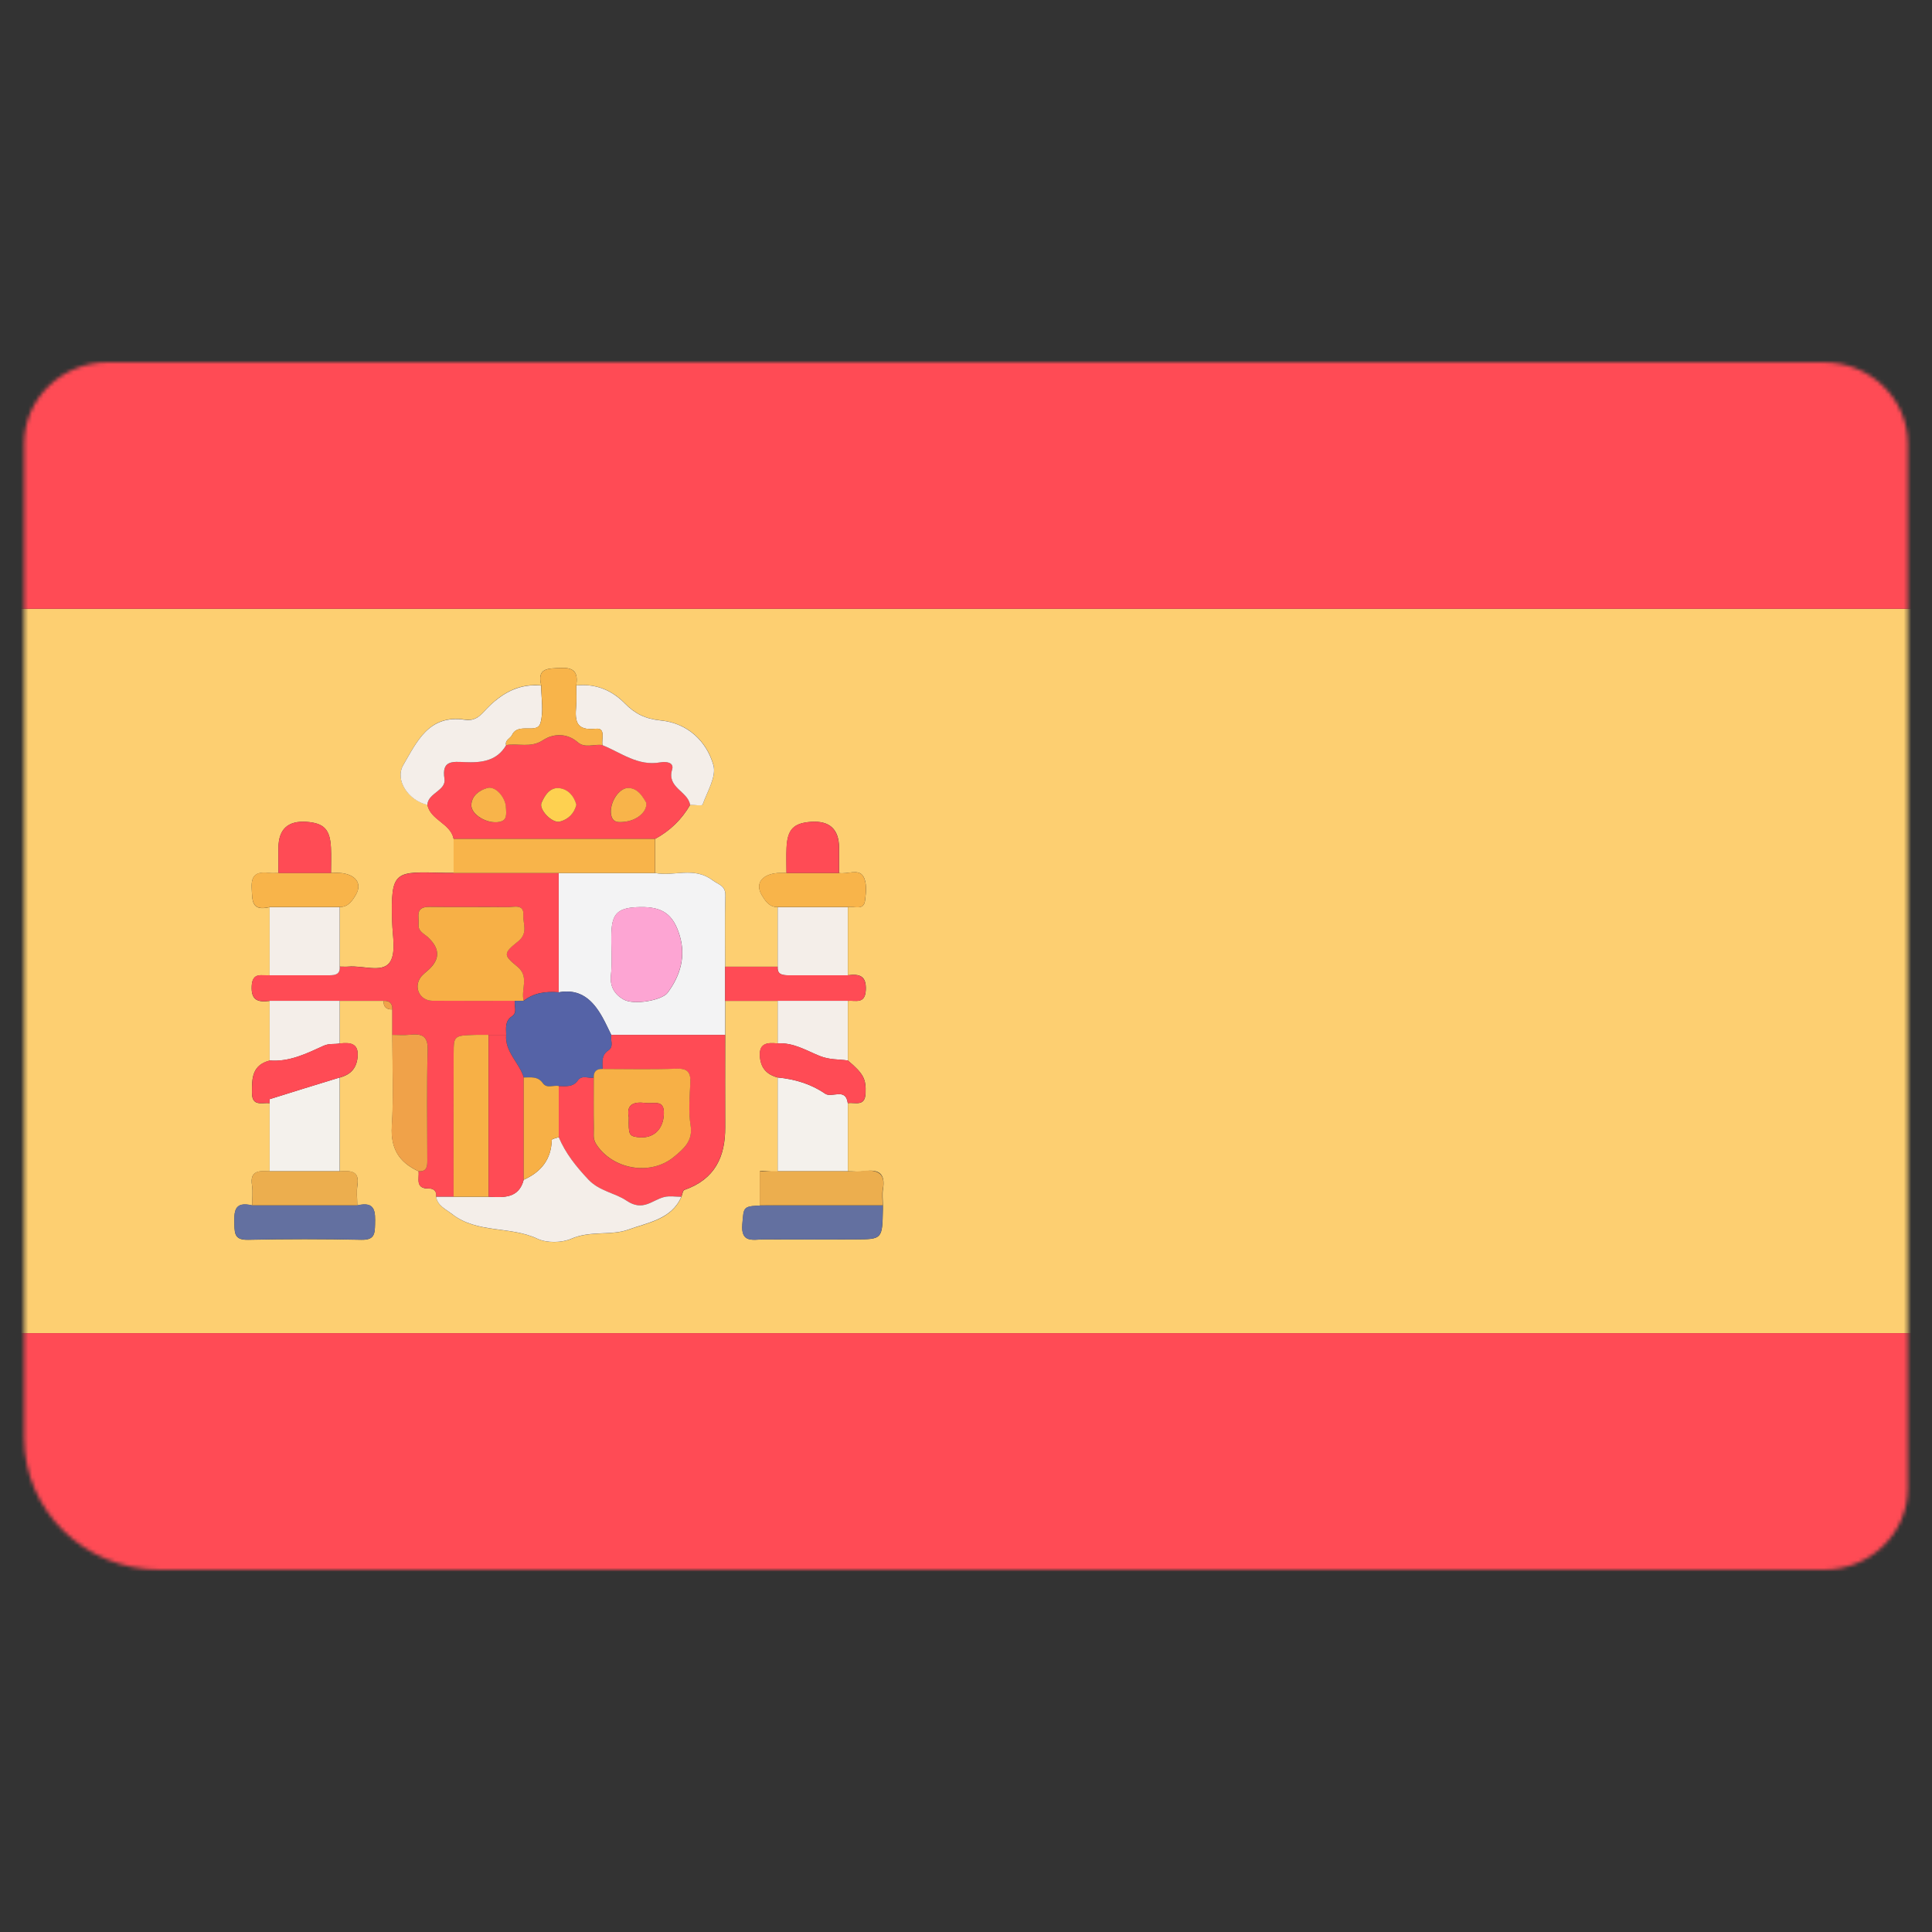 <svg xmlns="http://www.w3.org/2000/svg" width="512" height="512" viewBox="0 0 512 512" fill="none"><rect x="0" y="0" width="512" height="512" fill="#333333" stroke="none"/><mask id="mask0_1096_5851" style="mask-type:luminance" maskUnits="userSpaceOnUse" x="6" y="96" width="500" height="320"><path d="M28.569 96.015H483.43C495.669 96.015 505.599 105.679 505.599 117.59V394.425C505.599 406.336 495.669 416 483.43 416H42.271C22.472 416 6.399 400.358 6.399 381.09V117.575C6.399 105.664 16.329 96 28.569 96V96.015Z" fill="white"></path></mask><g mask="url(#mask0_1096_5851)"><path d="M517.146 161.34V353.298H-5.132V161.34H517.146ZM87.718 231.354C87.718 229.122 87.811 226.875 87.703 224.642C87.472 219.788 85.841 218.125 81.222 217.795C76.316 217.456 73.837 219.738 73.786 224.642C73.77 226.875 73.786 229.107 73.786 231.354C73.016 231.354 72.246 231.429 71.491 231.354C68.397 230.995 66.503 231.474 66.704 235.325C66.873 238.651 66.596 241.573 71.46 240.404V258.473C69.428 258.653 66.904 257.514 66.704 261.305C66.503 265.125 68.366 265.665 71.46 265.26V281.067C66.765 282.28 66.75 285.801 66.765 289.577C66.765 293.353 69.459 292.154 71.46 292.349V310.418C68.766 310.268 66.164 310.103 66.78 314.089C67.042 315.842 66.827 317.669 66.827 319.452C61.9 318.269 62.054 321.236 62.116 324.577C62.177 327.154 62.378 328.637 65.765 328.562C75.756 328.337 85.763 328.337 95.739 328.562C99.126 328.637 99.327 327.139 99.388 324.577C99.465 321.236 99.604 318.269 94.677 319.452C94.677 317.669 94.462 315.842 94.724 314.089C95.324 310.103 92.722 310.268 90.043 310.418V285.577C92.738 284.828 94.369 283.329 94.739 280.408C95.216 276.557 93.03 276.198 90.043 276.542V265.245H101.652C101.59 266.803 102.36 267.567 103.976 267.508V274.28C103.976 282.34 104.361 290.431 103.853 298.477C103.483 304.335 105.731 308.036 110.95 310.418C111.15 312.381 109.934 315.107 113.814 314.988C114.953 314.958 115.846 315.797 115.584 317.19C116 319.617 118.109 320.426 119.833 321.775C126.453 326.959 135.214 324.891 142.419 328.292C144.898 329.461 148.885 329.401 151.441 328.292C156.46 326.09 162.017 327.543 166.544 325.88C171.532 324.052 177.998 323.213 180.569 317.19C180.831 316.561 180.938 315.497 181.384 315.347C189.467 312.53 192.238 306.538 192.192 298.732C192.146 290.581 192.192 282.43 192.192 274.28V265.245H206.126V276.542C203.139 276.183 200.952 276.542 201.429 280.408C201.784 283.329 203.431 284.828 206.126 285.577V310.418C206.126 310.883 201.369 309.954 201.369 310.418V319.452C200.229 319.452 203.832 319.422 202.692 319.452C196.75 319.632 197.15 319.677 196.734 324.427C196.272 329.596 199.721 328.442 202.523 328.457C210.529 328.517 218.55 328.502 226.555 328.457C233.822 328.427 233.822 328.412 233.976 320.546C233.976 320.172 233.976 319.797 233.976 319.437C233.976 317.984 233.776 316.501 234.007 315.092C234.638 311.242 233.114 309.759 229.157 310.373C227.71 310.598 226.186 310.403 224.693 310.403V292.334C226.617 292.094 229.249 293.368 229.388 289.712C229.527 286.026 228.957 284.618 224.693 281.037V265.23C226.725 265.05 229.249 266.189 229.45 262.399C229.65 258.578 227.787 258.039 224.693 258.443V240.374C226.34 240.059 228.896 241.438 229.25 238.636C229.527 236.508 229.788 233.857 228.757 232.208C227.494 230.156 224.538 231.744 222.368 231.354C222.368 229.122 222.383 226.89 222.368 224.642C222.326 219.738 219.848 217.456 214.931 217.795C210.313 218.125 208.681 219.788 208.45 224.642C208.342 226.875 208.435 229.107 208.435 231.354C207.681 231.354 206.911 231.309 206.156 231.354C201.984 231.669 200.029 234.096 201.876 237.198C202.677 238.546 203.816 240.464 206.11 240.374V256.181H192.177C192.177 249.918 192.054 243.64 192.239 237.377C192.316 234.681 190.576 234.546 188.821 233.242C183.802 229.526 178.568 232.358 173.626 231.339V222.305C177.598 220.147 180.692 217.136 182.909 213.27C184.048 213.27 186.081 213.57 186.204 213.225C187.451 209.764 189.929 205.779 189.067 202.737C187.281 196.37 182.186 191.62 175.196 190.916C171.009 190.497 168.299 189.133 165.574 186.362C162.172 182.901 157.845 181.073 152.719 181.642C153.15 178.615 152.565 176.832 148.639 177.012C145.206 177.177 142.234 176.937 143.435 181.642C137.877 181.088 133.52 183.38 129.702 187.066C127.901 188.804 126.561 191.231 123.22 190.706C113.644 189.238 110.473 196.58 106.886 202.692C104.546 206.693 108.24 212.147 113.259 213.24C114.075 217.346 119.402 218.17 120.218 222.275V231.31C119.448 231.31 118.679 231.324 117.909 231.31C104.622 230.995 103.499 230.411 103.93 244.389C104.038 248.06 105.054 252.75 103.191 255.162C101.144 257.814 96.079 255.821 92.353 256.151C91.598 256.211 90.813 256.151 90.043 256.151V240.344C92.337 240.434 93.477 238.516 94.277 237.168C96.125 234.051 94.169 231.624 89.997 231.324C89.242 231.264 88.488 231.324 87.718 231.324V231.354Z" fill="#FDCF71"></path><path d="M-5.128 95.849C0.291 92.463 6.111 91.234 12.654 91.234C174.892 91.354 337.13 91.354 499.383 91.234C505.927 91.234 511.746 92.463 517.165 95.849V161.338H-5.113V95.849H-5.128Z" fill="#FF4B55"></path><path d="M517.149 418.787C511.73 422.173 505.91 423.402 499.367 423.402C337.128 423.282 174.89 423.282 12.637 423.402C6.094 423.402 0.275 422.173 -5.145 418.787V353.298H517.133V418.787H517.149Z" fill="#FF4B55"></path><path d="M71.463 265.23C68.368 265.634 66.521 265.095 66.706 261.275C66.891 257.484 69.415 258.623 71.463 258.443C76.698 258.443 81.947 258.443 87.182 258.443C88.767 258.443 90.2 258.263 90.03 256.181C90.8 256.181 91.57 256.24 92.339 256.181C96.065 255.851 101.146 257.844 103.178 255.192C105.041 252.779 104.025 248.09 103.917 244.419C103.486 230.44 104.61 231.039 117.896 231.339C118.666 231.354 119.436 231.339 120.206 231.339H148.056V262.953C144.7 262.683 141.513 263.072 138.773 265.215C137.941 262.248 140.405 258.847 137.064 256.121C133.4 253.139 133.291 252.644 137.248 249.498C140.065 247.251 138.526 244.779 138.68 242.456C138.88 239.46 136.155 240.419 134.508 240.389C127.595 240.299 120.698 240.434 113.786 240.329C109.844 240.269 111.138 242.996 110.922 244.959C110.722 246.801 112.431 247.431 113.447 248.404C116.449 251.236 116.757 253.978 113.662 256.9C112.831 257.679 111.815 258.353 111.261 259.297C109.659 262.039 111.43 265.17 114.57 265.2C121.868 265.26 129.15 265.215 136.447 265.215C136.155 266.578 137.217 268.287 135.678 269.32C133.738 270.609 134.138 272.467 134.138 274.25H129.489C128.349 274.25 127.195 274.22 126.056 274.25C120.328 274.429 120.236 274.429 120.221 279.254C120.174 291.884 120.206 304.53 120.206 317.16H115.556C115.818 315.767 114.925 314.927 113.786 314.957C109.891 315.062 111.107 312.351 110.922 310.388C113.201 310.568 113.231 309.024 113.247 307.481C113.247 297.742 113.062 287.989 113.339 278.25C113.447 274.429 111.738 273.89 108.582 274.22C107.058 274.384 105.503 274.25 103.964 274.25V267.477C104.025 265.919 103.255 265.155 101.638 265.215H71.463V265.23Z" fill="#FF4B55"></path><path d="M148.071 262.965V231.352H173.612C178.57 232.371 183.804 229.539 188.808 233.255C190.578 234.558 192.302 234.693 192.225 237.39C192.056 243.653 192.164 249.931 192.164 256.193V274.262H161.989C161.219 272.704 160.511 271.116 159.649 269.588C157.155 265.138 153.891 261.902 148.056 262.965H148.071ZM169.733 240.387C163.882 240.476 162.189 241.915 162.035 247.204C161.927 250.949 162.327 254.725 161.912 258.426C161.573 261.542 162.974 263.61 165.299 264.898C168.039 266.426 175.414 265.108 176.922 263.1C180.325 258.546 181.787 253.406 180.125 247.923C178.4 242.199 175.475 240.312 169.733 240.387Z" fill="#F3F3F4"></path><path d="M120.205 222.32C119.389 218.214 114.062 217.39 113.246 213.285C113.431 210.109 118.296 209.539 117.788 206.363C117.003 201.494 119.928 201.838 123.161 201.973C127.533 202.168 131.674 201.733 134.138 197.478C137.34 196.879 140.604 198.332 143.914 196.16C146.531 194.452 150.165 194.152 153.136 196.729C155.061 198.407 157.508 197.104 159.663 197.478C164.621 199.471 169.039 203.112 174.997 202.033C176.475 201.763 178.708 202.003 178.123 203.936C176.676 208.73 182.326 209.719 182.88 213.285C180.663 217.151 177.569 220.162 173.597 222.32H120.205ZM134.045 213.749C133.783 211.217 131.289 208.206 129.042 208.865C126.994 209.464 125.039 210.858 124.885 213.255C124.716 215.877 129.149 218.454 132.306 217.825C134.338 217.42 134.199 215.997 134.03 213.749H134.045ZM171.257 212.775C170.21 210.978 169.039 209.015 166.653 208.835C163.959 208.625 161.311 212.97 161.958 216.057C162.373 218.049 163.867 217.93 165.329 217.81C168.732 217.51 171.518 215.158 171.241 212.775H171.257ZM152.735 213.3C152.135 210.978 150.549 209.225 148.317 208.895C145.746 208.535 144.33 210.798 143.498 212.775C142.744 214.558 146.331 218.244 148.317 217.75C150.549 217.195 152.135 215.637 152.735 213.3Z" fill="#FF4B55"></path><path d="M161.989 274.249H192.164C192.164 282.4 192.118 290.551 192.164 298.701C192.21 306.507 189.455 312.5 181.357 315.317C180.91 315.466 180.802 316.531 180.54 317.16C179.032 317.16 177.431 316.86 176.014 317.219C172.766 318.029 170.41 321.145 166.038 318.194C163.005 316.141 158.864 315.721 155.923 312.605C152.675 309.174 149.857 305.638 148.056 301.353V287.809C149.903 287.809 151.797 288.198 153.121 286.31C154.183 284.797 155.923 285.831 157.34 285.561C157.34 290.041 157.278 294.506 157.37 298.971C157.401 300.364 157.031 301.728 157.97 303.196C162.235 309.923 172.366 311.751 178.601 306.582C181.141 304.469 183.681 302.387 183.004 298.252C182.403 294.626 182.742 290.805 182.926 287.09C183.065 284.348 182.388 283.104 179.201 283.224C172.704 283.464 166.176 283.299 159.664 283.299C159.664 281.501 159.264 279.658 161.204 278.37C162.758 277.336 161.696 275.643 161.973 274.264L161.989 274.249Z" fill="#FF4B55"></path><path d="M148.069 301.354C149.87 305.654 152.703 309.175 155.936 312.606C158.876 315.707 163.017 316.127 166.05 318.195C170.423 321.146 172.778 318.029 176.027 317.22C177.443 316.876 179.045 317.161 180.554 317.161C177.983 323.169 171.5 324.008 166.528 325.85C162.001 327.514 156.444 326.06 151.425 328.263C148.869 329.387 144.882 329.446 142.403 328.263C135.198 324.862 126.438 326.929 119.818 321.745C118.094 320.397 115.984 319.588 115.568 317.161H129.502C133.458 317.341 137.492 317.64 138.785 312.651C143.434 310.583 146.083 307.212 146.221 302.103C146.221 301.833 147.422 301.609 148.069 301.354Z" fill="#F4EEE9"></path><path d="M134.134 197.479C131.671 201.734 127.514 202.169 123.157 201.974C119.924 201.824 116.999 201.48 117.785 206.364C118.293 209.541 113.427 210.11 113.243 213.286C108.224 212.177 104.544 206.724 106.869 202.738C110.456 196.625 113.628 189.284 123.204 190.752C126.545 191.262 127.884 188.834 129.685 187.111C133.519 183.426 137.86 181.133 143.418 181.688C143.418 185.014 144.126 188.535 143.218 191.621C142.325 194.693 137.291 191.336 135.689 194.797C135.258 195.726 133.765 196.101 134.119 197.494L134.134 197.479Z" fill="#F4EEE9"></path><path d="M182.878 213.285C182.324 209.719 176.658 208.73 178.121 203.936C178.706 201.988 176.473 201.763 174.995 202.033C169.037 203.112 164.619 199.471 159.661 197.478C159.323 195.875 160.647 192.834 157.891 193.133C152.564 193.703 152.379 190.976 152.672 187.26C152.81 185.402 152.703 183.53 152.703 181.672C157.814 181.087 162.14 182.915 165.558 186.391C168.283 189.163 171.008 190.526 175.18 190.946C182.17 191.635 187.251 196.4 189.052 202.767C189.914 205.809 187.42 209.794 186.188 213.255C186.065 213.6 184.033 213.3 182.894 213.3L182.878 213.285Z" fill="#F4EEE9"></path><path d="M120.205 222.319H173.597V231.354H120.205V222.319Z" fill="#F8B44A"></path><path d="M206.1 310.389V285.547C210.641 285.982 214.875 287.24 218.663 289.832C220.464 291.061 224.112 288.139 224.667 292.32V310.389H206.1Z" fill="#F4F1EC"></path><path d="M71.462 310.389V292.32C71.462 291.96 71.37 291.316 71.462 291.286C77.636 289.338 83.825 287.45 90.014 285.547V310.389H71.447H71.462Z" fill="#F4F1EC"></path><path d="M206.098 256.195V240.389H224.665V258.458C219.43 258.458 214.18 258.458 208.946 258.458C207.36 258.458 205.928 258.278 206.098 256.195Z" fill="#F4EEE9"></path><path d="M90.026 256.195C90.195 258.278 88.748 258.458 87.178 258.458C81.943 258.458 76.694 258.458 71.459 258.458V240.389H90.026V256.195Z" fill="#F4EEE9"></path><path d="M94.679 319.421C99.606 318.237 99.452 321.204 99.39 324.545C99.329 327.122 99.128 328.605 95.741 328.53C85.749 328.305 75.743 328.305 65.766 328.53C62.38 328.605 62.179 327.107 62.118 324.545C62.041 321.204 61.902 318.237 66.829 319.421H94.679Z" fill="#6370A0"></path><path d="M233.949 319.422C233.949 319.796 233.949 320.171 233.949 320.53C233.795 328.396 233.795 328.411 226.528 328.441C218.523 328.471 210.502 328.486 202.496 328.441C199.694 328.426 196.245 329.58 196.707 324.411C197.123 319.661 196.707 319.616 202.665 319.436C203.804 319.406 204.959 319.436 206.098 319.436H233.949V319.422Z" fill="#6370A0"></path><path d="M103.961 274.25C105.501 274.25 107.056 274.385 108.58 274.22C111.736 273.89 113.445 274.43 113.337 278.25C113.06 287.989 113.244 297.743 113.244 307.481C113.244 309.01 113.214 310.553 110.92 310.388C105.701 308.006 103.453 304.305 103.822 298.447C104.33 290.416 103.945 282.325 103.945 274.25H103.961Z" fill="#F0A249"></path><path d="M206.092 256.195C205.922 258.278 207.37 258.458 208.94 258.458C214.174 258.458 219.424 258.458 224.659 258.458C227.753 258.053 229.6 258.592 229.416 262.413C229.231 266.204 226.706 265.065 224.659 265.245H192.158V256.21H206.092V256.195Z" fill="#FF4B55"></path><path d="M206.1 265.231H224.667V281.038C222.188 280.693 219.847 280.903 217.215 279.839C213.751 278.445 210.226 276.228 206.1 276.528V265.231Z" fill="#F4EEE9"></path><path d="M71.459 265.231H90.026V276.528C88.625 276.812 87.27 276.453 85.731 277.157C81.235 279.195 76.709 281.472 71.459 281.052V265.246V265.231Z" fill="#F4EEE9"></path><path d="M71.463 281.037C76.713 281.456 81.24 279.179 85.735 277.141C87.275 276.437 88.63 276.797 90.031 276.512C93.017 276.153 95.204 276.512 94.727 280.378C94.373 283.299 92.725 284.798 90.031 285.547C83.842 287.45 77.653 289.337 71.479 291.285C71.371 291.315 71.479 291.959 71.479 292.319C69.478 292.124 66.783 293.323 66.783 289.547C66.783 285.772 66.784 282.251 71.479 281.037H71.463Z" fill="#FF4B55"></path><path d="M94.677 319.423H66.827C66.827 317.64 67.042 315.812 66.781 314.059C66.18 310.074 68.782 310.239 71.461 310.389H90.028C92.722 310.239 95.324 310.074 94.708 314.059C94.447 315.812 94.662 317.64 94.662 319.423H94.677Z" fill="#ECAE4E"></path><path d="M233.913 319.422H201.337V310.388H223.06C224.799 310.388 226.586 310.582 228.279 310.358C232.913 309.743 234.699 311.227 233.96 315.077C233.683 316.486 233.913 317.969 233.913 319.422Z" fill="#ECAE4E"></path><path d="M206.096 276.512C210.206 276.212 213.747 278.429 217.211 279.823C219.843 280.886 222.199 280.677 224.663 281.021C228.927 284.602 229.497 286.011 229.358 289.696C229.219 293.352 226.587 292.064 224.663 292.318C224.108 288.138 220.46 291.06 218.659 289.831C214.871 287.224 210.637 285.966 206.096 285.546C203.401 284.797 201.769 283.299 201.4 280.377C200.922 276.527 203.109 276.167 206.096 276.512Z" fill="#FF4B55"></path><path d="M224.664 240.372H206.097C203.803 240.462 202.663 238.544 201.863 237.196C200.015 234.08 201.97 231.652 206.143 231.353C206.897 231.293 207.651 231.353 208.421 231.353H222.354C224.525 231.742 227.481 230.169 228.743 232.207C229.775 233.87 229.513 236.507 229.236 238.634C228.882 241.451 226.326 240.058 224.679 240.372H224.664Z" fill="#F8B44A"></path><path d="M90.032 240.373H71.465C66.6 241.542 66.877 238.62 66.708 235.294C66.508 231.443 68.401 230.964 71.496 231.324C72.25 231.413 73.02 231.324 73.79 231.324H87.723C88.477 231.324 89.247 231.279 90.001 231.324C94.173 231.638 96.129 234.065 94.281 237.167C93.481 238.515 92.342 240.433 90.048 240.343L90.032 240.373Z" fill="#F8B44A"></path><path d="M152.705 181.658C152.705 183.516 152.828 185.404 152.674 187.247C152.382 190.963 152.567 193.689 157.893 193.12C160.649 192.82 159.325 195.862 159.664 197.465C157.493 197.09 155.061 198.379 153.136 196.716C150.165 194.139 146.531 194.423 143.914 196.146C140.589 198.319 137.34 196.881 134.138 197.465C133.768 196.072 135.277 195.682 135.708 194.768C137.309 191.322 142.344 194.663 143.237 191.592C144.13 188.505 143.437 184.984 143.437 181.658C142.251 176.954 145.223 177.193 148.641 177.029C152.567 176.849 153.136 178.632 152.721 181.658H152.705Z" fill="#F8B44A"></path><path d="M87.72 231.353H73.787C73.787 229.12 73.772 226.888 73.787 224.64C73.828 219.736 76.307 217.454 81.223 217.793C85.842 218.123 87.474 219.786 87.705 224.64C87.812 226.873 87.72 229.105 87.72 231.353Z" fill="#FF4B55"></path><path d="M222.341 231.353H208.408C208.408 229.12 208.315 226.873 208.423 224.64C208.654 219.786 210.286 218.123 214.905 217.793C219.811 217.454 222.29 219.736 222.341 224.64C222.356 226.873 222.341 229.105 222.341 231.353Z" fill="#FF4B55"></path><path d="M101.637 265.231C103.238 265.171 104.024 265.92 103.962 267.493C102.361 267.553 101.576 266.804 101.637 265.231Z" fill="#F0A249"></path><path d="M136.461 265.229C129.164 265.229 121.882 265.274 114.584 265.214C111.443 265.184 109.673 262.052 111.274 259.311C111.828 258.367 112.844 257.692 113.675 256.913C116.77 254.007 116.462 251.25 113.46 248.418C112.444 247.459 110.735 246.815 110.935 244.972C111.151 243.01 109.842 240.283 113.799 240.342C120.711 240.447 127.608 240.328 134.521 240.402C136.168 240.417 138.893 239.474 138.693 242.47C138.539 244.777 140.079 247.264 137.262 249.512C133.305 252.658 133.413 253.153 137.077 256.134C140.418 258.846 137.954 262.262 138.785 265.229H136.461Z" fill="#F7B046"></path><path d="M136.462 265.229H138.786C141.526 263.087 144.714 262.697 148.07 262.967C153.905 261.903 157.168 265.125 159.662 269.589C160.509 271.103 161.217 272.706 162.003 274.264C161.71 275.627 162.772 277.335 161.233 278.369C159.293 279.658 159.693 281.516 159.693 283.299C158.092 283.239 157.307 283.988 157.369 285.561C155.968 285.846 154.212 284.812 153.15 286.31C151.826 288.198 149.917 287.808 148.085 287.808C146.684 287.524 144.929 288.558 143.867 287.059C142.543 285.171 140.634 285.561 138.802 285.561C137.647 281.651 133.767 278.789 134.152 274.264C134.152 272.466 133.752 270.623 135.692 269.335C137.247 268.301 136.185 266.608 136.462 265.229Z" fill="#5563A7"></path><path d="M129.487 317.159H120.204C120.204 304.529 120.172 291.884 120.219 279.253C120.234 274.429 120.311 274.429 126.054 274.249C127.193 274.219 128.348 274.249 129.487 274.249V317.159Z" fill="#F7B046"></path><path d="M129.486 317.16V274.249H134.136C133.736 278.774 137.615 281.621 138.785 285.546V312.65C137.492 317.654 133.459 317.355 129.502 317.16H129.486Z" fill="#FF4B55"></path><path d="M169.714 240.375C175.457 240.285 178.382 242.188 180.106 247.911C181.753 253.41 180.306 258.534 176.904 263.089C175.41 265.096 168.035 266.415 165.28 264.886C162.955 263.598 161.554 261.53 161.893 258.414C162.293 254.713 161.893 250.938 162.016 247.192C162.17 241.888 163.864 240.465 169.714 240.375Z" fill="#FDA5D3"></path><path d="M134.058 213.734C134.227 215.981 134.366 217.404 132.333 217.809C129.162 218.438 124.744 215.876 124.913 213.239C125.067 210.842 127.022 209.448 129.069 208.849C131.317 208.19 133.811 211.201 134.073 213.734H134.058Z" fill="#F8B44A"></path><path d="M171.271 212.76C171.548 215.142 168.762 217.495 165.36 217.794C163.882 217.929 162.404 218.034 161.988 216.041C161.342 212.955 163.989 208.625 166.683 208.82C169.07 208.999 170.24 210.962 171.287 212.76H171.271Z" fill="#F8B44A"></path><path d="M152.752 213.285C152.167 215.607 150.566 217.181 148.333 217.735C146.332 218.229 142.745 214.544 143.515 212.761C144.346 210.798 145.762 208.52 148.333 208.88C150.566 209.195 152.152 210.948 152.752 213.285Z" fill="#FED150"></path><path d="M157.354 285.546C157.292 283.988 158.063 283.224 159.679 283.284C166.191 283.284 172.704 283.449 179.216 283.209C182.403 283.089 183.08 284.333 182.942 287.075C182.757 290.79 182.418 294.596 183.018 298.237C183.696 302.372 181.156 304.455 178.615 306.567C172.396 311.736 162.265 309.908 157.986 303.181C157.062 301.713 157.416 300.349 157.385 298.956C157.293 294.491 157.354 290.011 157.354 285.546ZM166.638 296.124C166.53 300.649 166.715 301.054 168.947 301.353C173.089 301.908 175.829 299.36 175.937 295.06C176.029 291.27 173.196 292.573 171.21 292.319C168.069 291.914 165.899 292.498 166.638 296.124Z" fill="#F7B046"></path><path d="M138.787 312.651V285.547C140.635 285.547 142.528 285.158 143.852 287.045C144.915 288.559 146.655 287.525 148.071 287.795V301.339C147.424 301.594 146.239 301.818 146.223 302.088C146.085 307.197 143.437 310.568 138.787 312.636V312.651Z" fill="#F7B046"></path><path d="M166.64 296.124C165.901 292.498 168.087 291.899 171.212 292.319C173.198 292.573 176.032 291.27 175.939 295.061C175.832 299.361 173.091 301.908 168.95 301.353C166.717 301.054 166.533 300.649 166.64 296.124Z" fill="#FF4B55"></path></g></svg>